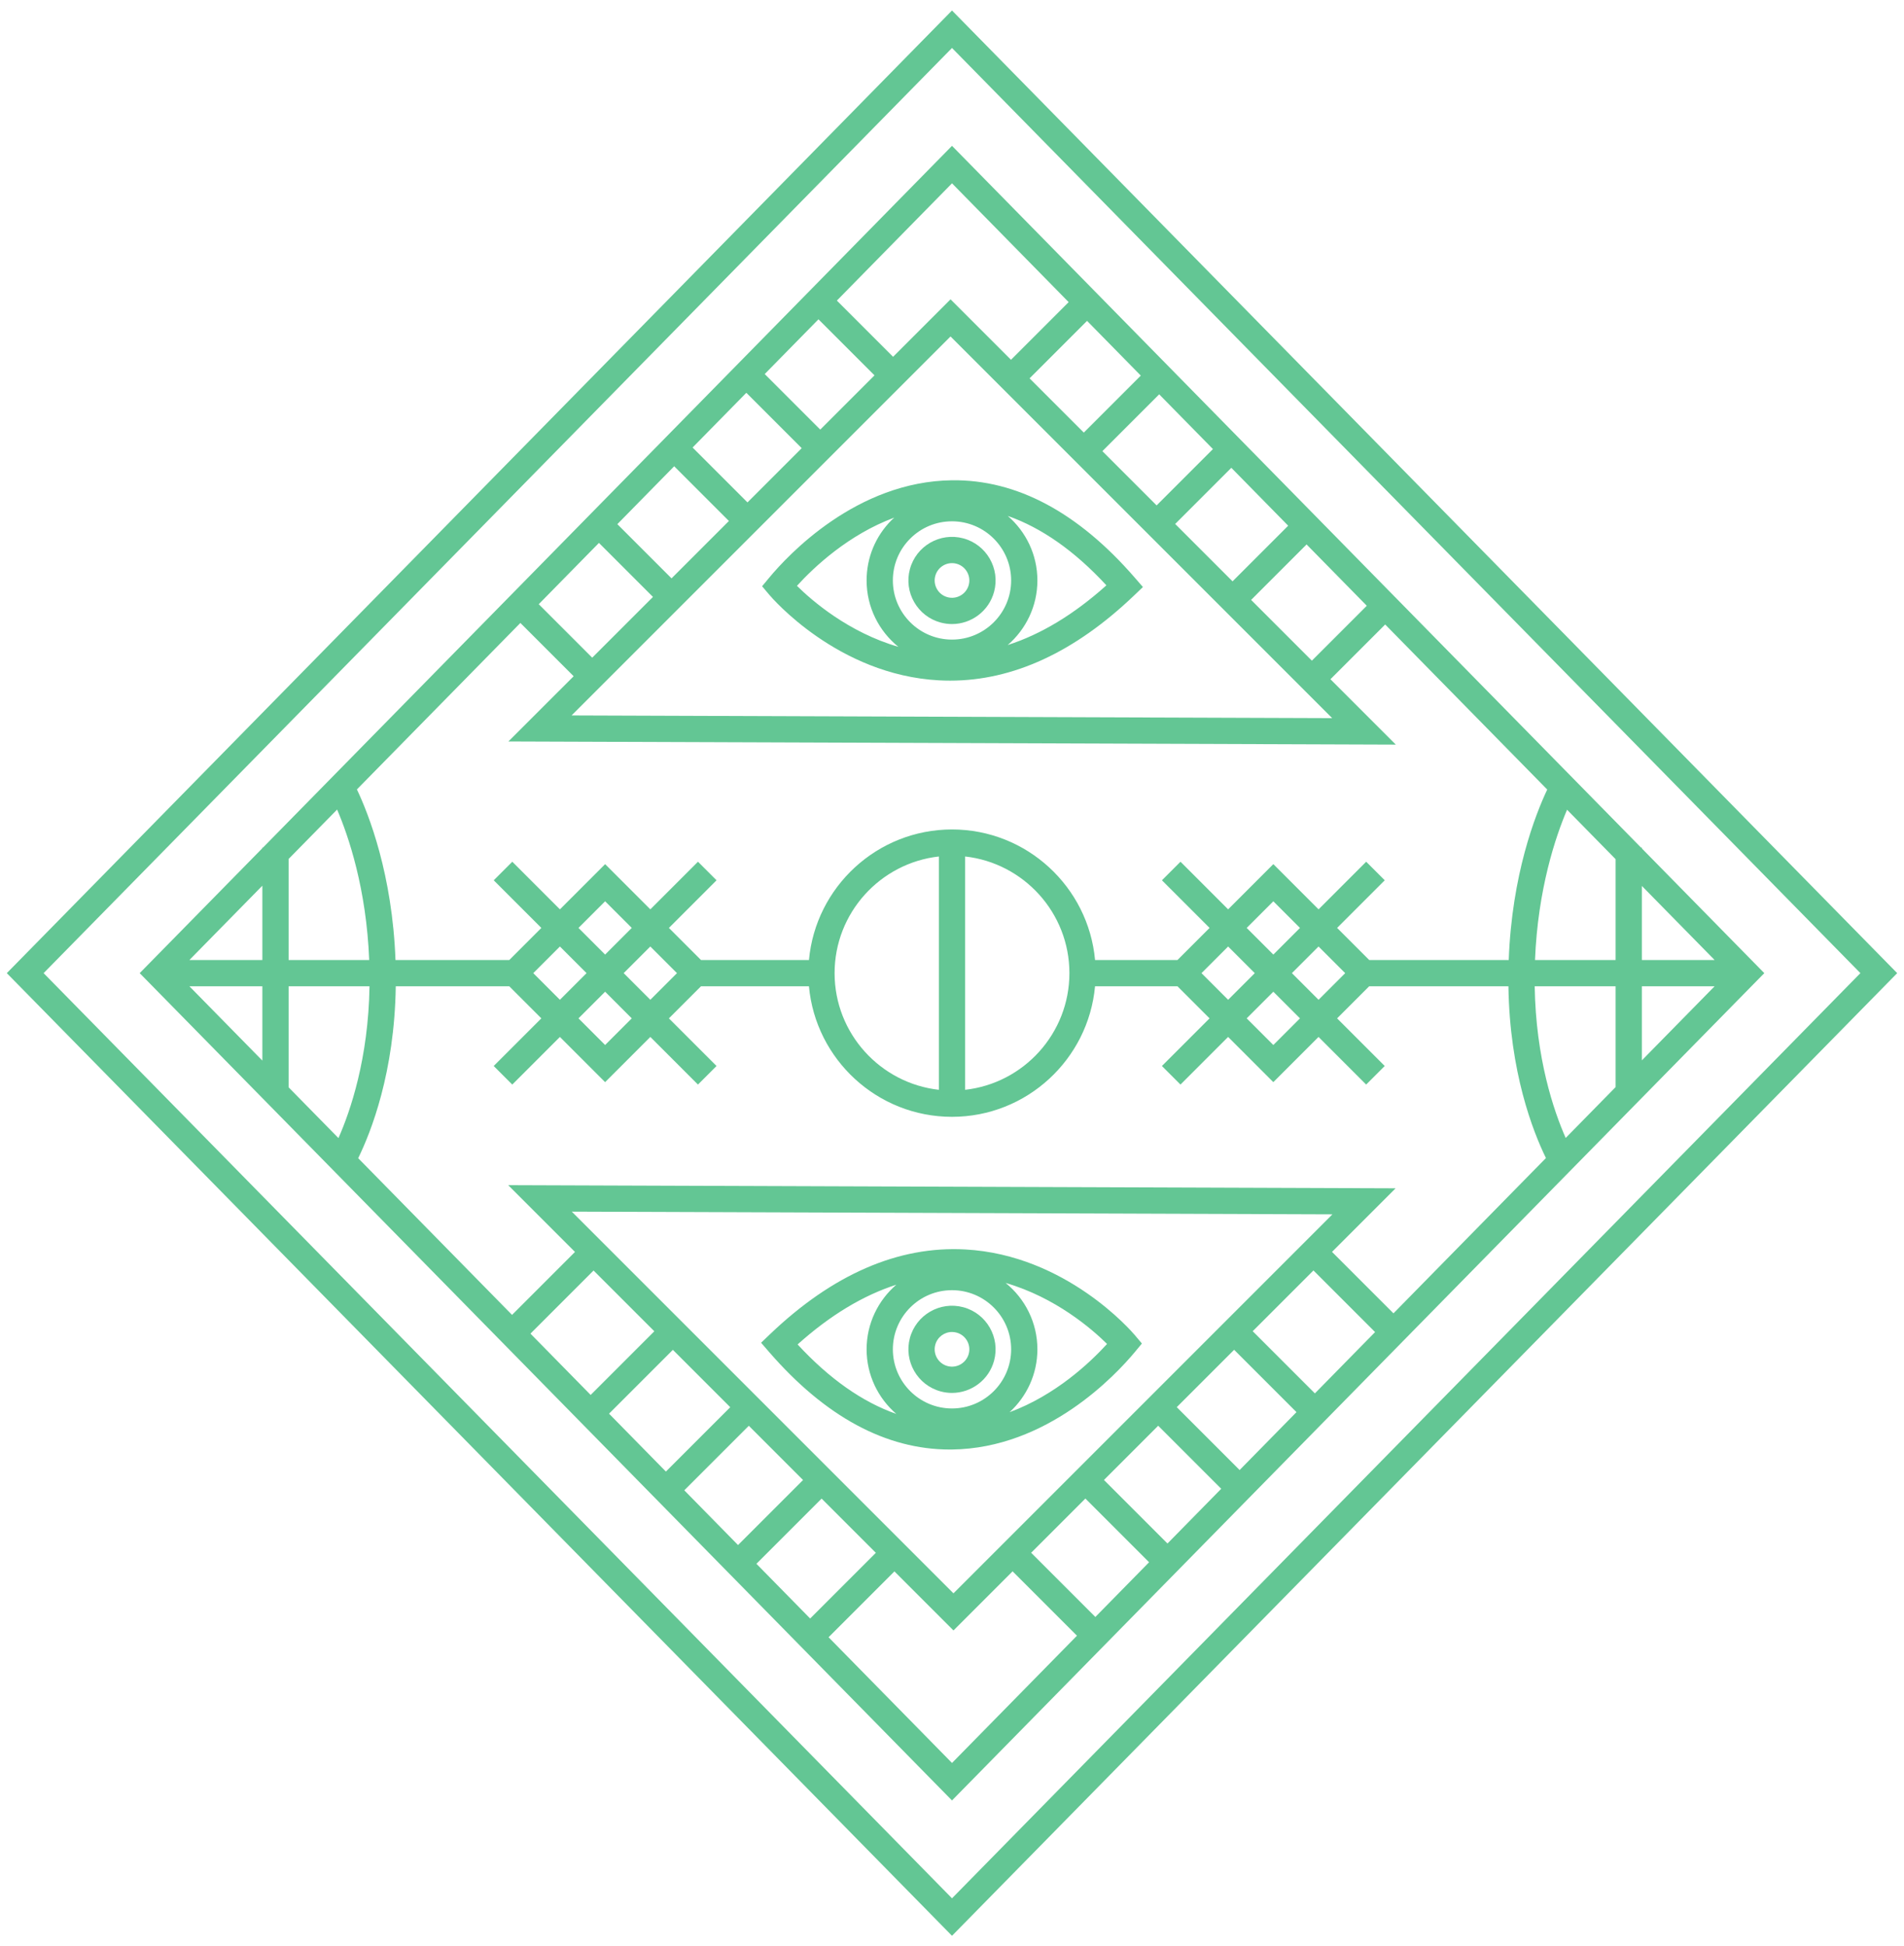 <svg xmlns="http://www.w3.org/2000/svg" id="Layer_1" viewBox="0 0 362.54 370.57"><defs><style>.cls-1{fill:#63c694;}</style></defs><path class="cls-1" d="m312.626,161.541v-.173h-.169L181.27,27.767,50.084,161.368h-.131v.133l-23.354,23.784,154.67,157.519,154.671-157.519-23.315-23.744Zm-188.041,91.932l-12.121,12.121-11.462-11.673,12.015-12.016,11.568,11.568Zm3.535,3.535l10.925,10.925-12.253,12.253-10.825-11.024,12.153-12.153Zm14.46,14.46l10.327,10.327-12.379,12.379-10.233-10.421,12.285-12.285Zm13.862,13.863l10.327,10.327-12.506,12.506-10.233-10.421,12.412-12.411Zm-47.564-54.636l144.828.515-72.156,72.156-72.671-72.671Zm97.79,54.624l12.13,12.13-10.233,10.421-12.224-12.224,10.327-10.327Zm3.535-3.535l10.327-10.327,12.003,12.003-10.233,10.421-12.098-12.097Zm13.863-13.863l10.925-10.924,11.871,11.871-10.825,11.024-11.971-11.971Zm14.46-14.46l11.568-11.568,11.734,11.733-11.463,11.674-11.839-11.839Zm15.104-15.104l12.104-12.104-168.97-.601,12.717,12.717-11.983,11.983-29.296-29.836c2.449-4.996,6.919-16.324,7.156-32.731h21.61l6.109,6.109-9.069,9.069,3.535,3.536,9.069-9.069,8.609,8.609,8.609-8.609,9.069,9.069,3.535-3.536-9.069-9.069,6.109-6.109h20.558c1.267,13.917,12.996,24.856,27.237,24.856s25.97-10.94,27.237-24.856h15.695l6.109,6.109-9.069,9.069,3.535,3.536,9.069-9.069,8.609,8.609,8.609-8.609,9.069,9.069,3.535-3.536-9.069-9.069,6.109-6.109h26.512c.237,16.379,4.692,27.696,7.144,32.705l-29.034,29.568-11.701-11.701Zm-198.676-50.572h15.404c-.215,13.743-3.633,23.736-5.913,28.905l-9.491-9.666v-19.239Zm-5,14.147l-13.891-14.147h13.891v14.147Zm188.27-87.709l10.561-10.562,11.463,11.674-10.456,10.456-11.568-11.568Zm-3.535-3.535l-10.925-10.925,10.693-10.693,10.825,11.024-10.594,10.594Zm-14.46-14.46l-10.327-10.327,10.82-10.82,10.233,10.421-10.726,10.726Zm-13.863-13.863l-10.327-10.327,10.946-10.946,10.233,10.421-10.852,10.852Zm47.297,54.368l-144.828-.515,72.156-72.156,72.671,72.671Zm-97.476-54.938l-10.576-10.576,10.233-10.422,10.67,10.67-10.327,10.327Zm-3.535,3.535l-10.327,10.327-10.449-10.449,10.233-10.421,10.544,10.543Zm-13.862,13.862l-10.925,10.925-10.318-10.317,10.825-11.024,10.417,10.417Zm-14.46,14.46l-11.569,11.569-10.179-10.18,11.463-11.674,10.285,10.285Zm-15.104,15.104l-12.419,12.418,168.97.601-12.45-12.449,10.424-10.424,30.858,31.426c-2.258,4.77-6.731,16.163-7.331,32.456h-26.568l-6.109-6.109,9.069-9.069-3.535-3.536-9.069,9.069-8.609-8.609-8.609,8.609-9.069-9.069-3.535,3.536,9.069,9.069-6.109,6.109h-15.695c-1.267-13.916-12.996-24.856-27.237-24.856s-25.969,10.94-27.237,24.856h-20.558l-6.109-6.109,9.069-9.069-3.535-3.536-9.069,9.069-8.609-8.608-8.609,8.609-9.069-9.069-3.535,3.536,9.069,9.069-6.109,6.109h-21.667c-.601-16.322-5.09-27.728-7.344-32.482l31.121-31.693,10.147,10.147Zm189.158,25.417l9.242,9.412v19.2h-15.344c.536-13.525,3.933-23.52,6.102-28.612Zm-59.463,31.112l-5.073,5.074-5.073-5.074,5.073-5.073,5.073,5.073Zm-1.538-8.609l5.073-5.073,5.074,5.074-5.073,5.073-5.074-5.074Zm5.074,12.145l5.073,5.073-5.074,5.074-5.073-5.073,5.074-5.074Zm3.535-3.536l5.073-5.073,5.073,5.073-5.073,5.074-5.073-5.074Zm-67.221,22.213c-11.154-1.247-19.856-10.731-19.856-22.213s8.702-20.965,19.856-22.212v44.425Zm5-44.425c11.154,1.247,19.856,10.731,19.856,22.212s-8.702,20.966-19.856,22.213v-44.425Zm-72.084,22.212l-5.073,5.074-5.073-5.074,5.073-5.073,5.073,5.073Zm-1.538-8.608l5.073-5.074,5.073,5.073-5.073,5.074-5.073-5.073Zm5.073,12.144l5.073,5.074-5.073,5.073-5.073-5.074,5.073-5.073Zm3.535-3.536l5.073-5.073,5.074,5.073-5.074,5.074-5.073-5.074Zm-48.458-2.5h-15.344v-19.239l9.237-9.406c2.168,5.066,5.573,15.047,6.108,28.646Zm221.923,5h15.404v19.2l-9.503,9.678c-2.281-5.179-5.687-15.16-5.901-28.878Zm20.404,0h13.853l-13.853,14.108v-14.108Zm13.853-5h-13.853v-14.107l13.853,14.107Zm-122.996-125.261l-10.979,10.979-11.512-11.512-10.942,10.942-10.702-10.702,21.923-22.327,22.212,22.621ZM49.954,182.785h-13.891l13.891-14.147v14.147Zm107.813,128.946l12.538-12.538,11.245,11.245,11.257-11.257,12.256,12.256-23.792,24.23-23.503-23.936Z"></path><path class="cls-1" d="m216.096,257.414l1.334-1.608-1.346-1.598c-.524-.623-13.059-15.267-32.297-16.315-12.721-.692-25.219,4.729-37.146,16.117l-1.724,1.646,1.562,1.801c10.673,12.298,22.234,18.53,34.373,18.53.129,0,.261,0,.391-.002,18.205-.2,31.279-14.264,34.853-18.569Zm-34.826,10.756c-6.209,0-11.26-5.051-11.26-11.261s5.051-11.26,11.26-11.26,11.261,5.051,11.261,11.26-5.052,11.261-11.261,11.261Zm-29.4-12.189c6.177-5.544,12.46-9.334,18.797-11.373-3.457,2.984-5.658,7.387-5.658,12.301s2.199,9.315,5.655,12.299c-6.45-2.262-12.739-6.677-18.794-13.228Zm40.364,12.902c3.246-2.975,5.297-7.234,5.297-11.974,0-5.101-2.365-9.655-6.052-12.639,9.49,2.752,16.44,8.771,19.316,11.616-3.28,3.595-9.837,9.771-18.562,12.997Z"></path><path class="cls-1" d="m183.418,248.892c-4.422-1.185-8.981,1.449-10.166,5.869-1.184,4.42,1.448,8.98,5.869,10.165.717.192,1.437.284,2.146.284,3.665,0,7.027-2.449,8.02-6.153,1.184-4.42-1.449-8.98-5.869-10.165Zm1.039,8.871c-.471,1.758-2.282,2.806-4.042,2.333-1.757-.471-2.804-2.284-2.333-4.042.395-1.473,1.731-2.446,3.188-2.446.282,0,.568.037.854.113,1.757.471,2.804,2.284,2.333,4.041Z"></path><path class="cls-1" d="m146.444,110.014l-1.334,1.608,1.346,1.598c.524.623,13.059,15.267,32.297,16.315.722.04,1.443.059,2.163.059,11.975,0,23.733-5.434,34.983-16.176l1.724-1.646-1.562-1.801c-10.787-12.43-22.483-18.671-34.765-18.528-18.205.201-31.278,14.265-34.852,18.57Zm34.826-10.757c6.209,0,11.261,5.052,11.261,11.261s-5.052,11.261-11.261,11.261-11.26-5.052-11.26-11.261c0-3.008,1.171-5.836,3.298-7.962s4.955-3.298,7.962-3.298Zm29.4,12.189c-6.175,5.542-12.459,9.331-18.794,11.37,3.455-2.984,5.655-7.385,5.655-12.298s-2.194-9.303-5.642-12.287c6.444,2.263,12.732,6.671,18.782,13.216Zm-40.38-12.896c-.172.158-.352.304-.518.47-3.071,3.071-4.763,7.155-4.763,11.498,0,5.101,2.365,9.655,6.052,12.639-9.49-2.752-16.439-8.771-19.316-11.616,3.278-3.593,9.828-9.763,18.545-12.991Z"></path><path class="cls-1" d="m174.083,114.668c1.108,1.92,2.898,3.293,5.04,3.867.717.192,1.437.284,2.146.284,3.664,0,7.026-2.449,8.019-6.153,1.184-4.42-1.449-8.98-5.869-10.165-4.421-1.185-8.981,1.449-10.166,5.869-.574,2.142-.279,4.378.83,6.298Zm4-5.004c.471-1.758,2.284-2.804,4.042-2.333,1.757.471,2.804,2.284,2.333,4.042s-2.282,2.804-4.042,2.333c-.851-.229-1.563-.774-2.003-1.538-.441-.763-.558-1.653-.33-2.504Z"></path><path class="cls-1" d="m181.27,1.998L1.296,185.285l179.974,183.288,179.974-183.288L181.27,1.998ZM8.304,185.285L181.27,9.134l172.966,176.151-172.966,176.151L8.304,185.285Z"></path></svg>